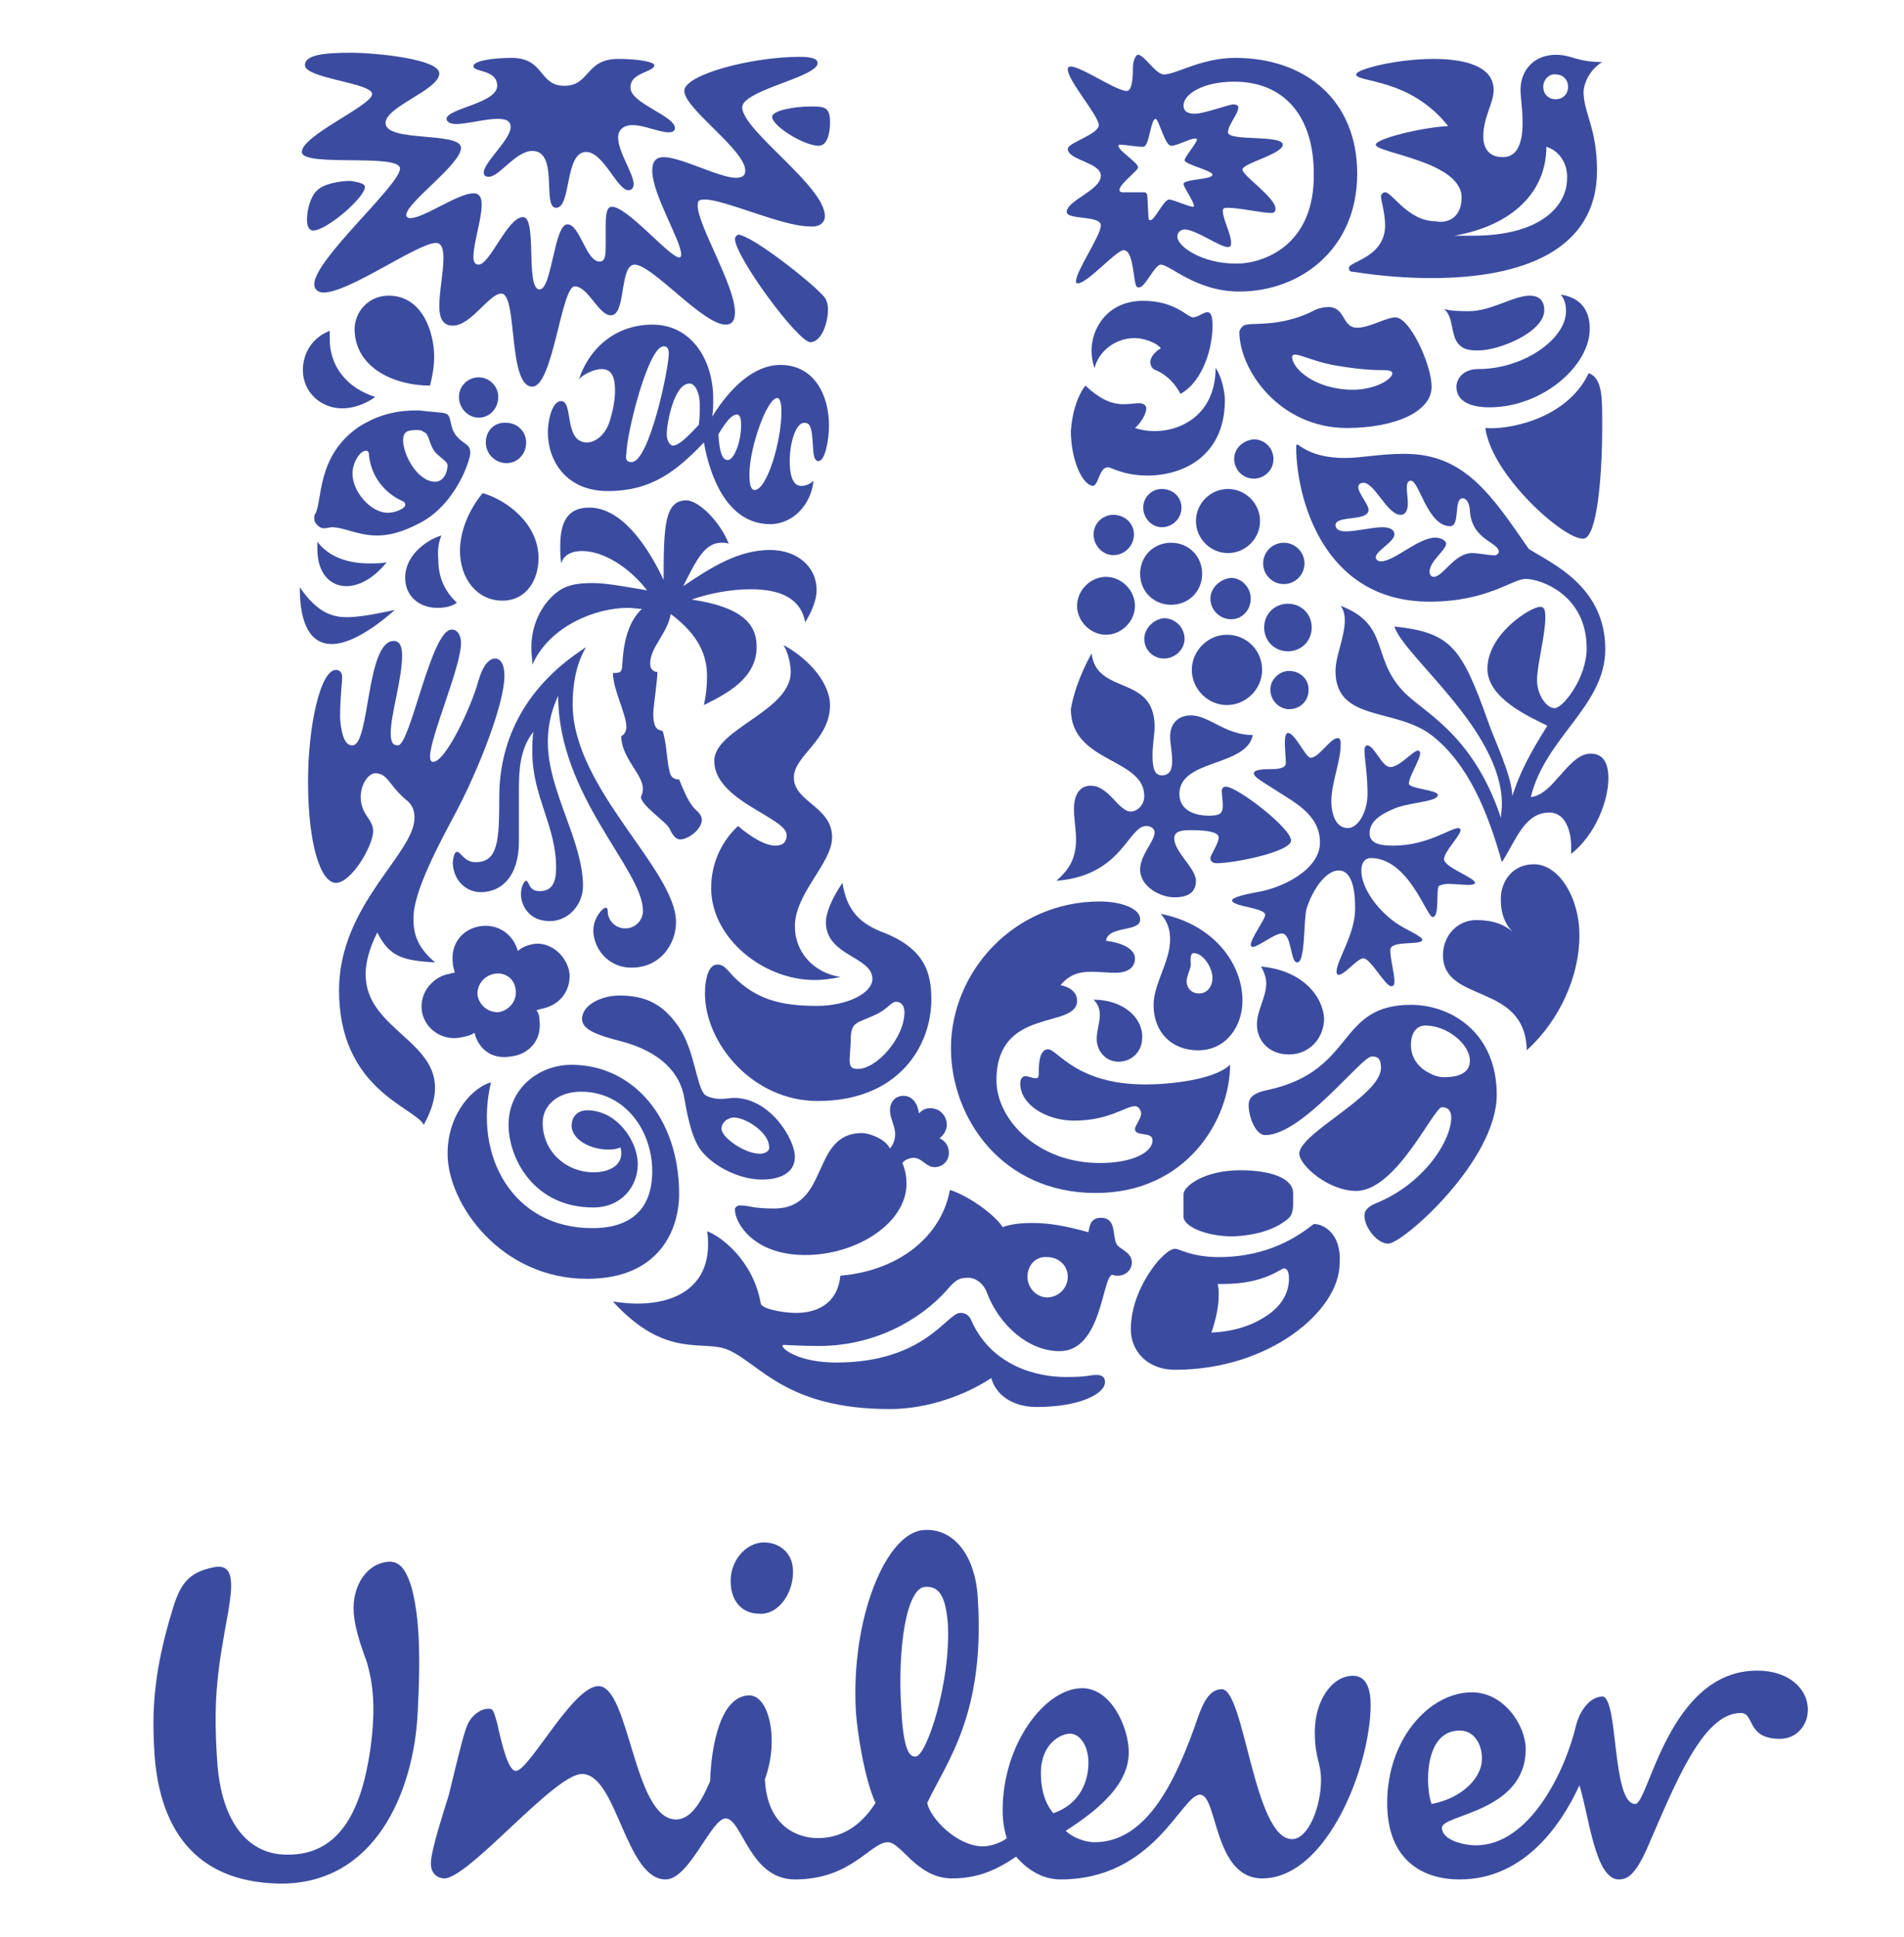 <?xml version="1.0" encoding="utf-8"?>
<!-- Generator: Adobe Illustrator 24.3.0, SVG Export Plug-In . SVG Version: 6.00 Build 0)  -->
<svg version="1.1" id="Capa_1" xmlns="http://www.w3.org/2000/svg" xmlns:xlink="http://www.w3.org/1999/xlink" x="0px" y="0px"
	 viewBox="0 0 184.2 187.4" style="enable-background:new 0 0 184.2 187.4;" xml:space="preserve">
<style type="text/css">
	.st0{fill:#3B4CA0;}
</style>
<g>
	<g>
		<g>
			<g>
				<g>
					<g>
						<path class="st0" d="M79.1,177.8c1.4,0,3.7-0.4,5.6-3.4c-1.1-2.4-1.8-7.1-1.9-8.9c-0.5-8.9,2.9-17.3,6.6-17.5
							c2.8-0.2,5,2.4,5.2,6.7c0.7,11.1-3,15.7-4.9,19.7c0.3,1.5,2.9,4.2,5.4,4.2c0.9,0,2-0.5,2.3-0.8c-0.2-0.6-0.4-1.5-0.4-2.7
							c0-6.4,4.1-11.8,7.7-11.8c2.8,0,4.5,3.8,4.5,6.2c0,2.9-2.5,5.3-6.1,7.6c0.6,0.6,1.8,1.1,2.8,1.1c5.2,0,8-6.3,10-12.1
							c0.4-1.1,1-2.7,2.3-2.7c2.2,0,3.1,14.5,6.8,14.5c1.6,0,2.8-3.2,2.8-5.7c0-1.8-0.6-2-0.6-4.7c0-2.9,1.6-5.4,3.7-5.4
							c1.3,0,1.7,1.3,1.7,2.8c0,5.9-4.2,16.8-10.5,16.8c-4.7,0-4.3-8.1-6-8.1c-1.8,0-4.4,8.2-13.5,8.2c-1.5,0-3-0.7-4.3-2.2
							c-2.2,1.5-4,2.1-6.2,2.1c-3.4,0-4.9-3.5-6.2-3.5c-1.7,0-3.5,3.6-9,3.6c-4.4,0-5.1-5.9-6.7-5.9c-1.4,0-3.5,5.9-5.8,5.9
							c-3.9,0-4.7-10.2-8.1-10.2c-2.7,0-11.1,10.3-13.4,10.1c-0.9-0.1-1.3-0.8-1.2-1.7c0.1-1.3,1.2-4.7,1.7-6.3
							c0.7-2.8,1.4-5.9,1.8-6.8c0.4-1,1.4-1.7,2.2-1.6c0.4,0,0.5,0.8,0.7,1.4c0.5,2.3,1.1,4.6,1.8,4.6c1.3,0,5.5-8.2,8-8.2
							c3,0,3.4,12.9,7.5,12.9c1.4,0,2.4-1.6,3.3-3.7c0.1-3.4,1-8.3,3.8-8.3c1.9,0,2.9,4.3,1.5,8.1C74.2,176.7,77.2,177.8,79.1,177.8
							z M152.5,166.8c-1.1,4.7-4.6,11.7-9.7,11.7c-1.2,0-3.3-0.5-3.3-1.7c0-1.3,8.1-1.5,8.1-7.6c0-2.3-2.1-5.5-5.2-5.5
							c-4.1,0-8.2,4.5-8.2,10.7c0,5.6,3.5,7.4,7,7.4c6.1,0,9.7-5,11.6-9.1c0.9,2.8,1.5,9.1,3.8,9.1c0.9,0,1.6-0.5,2.7-2.9
							c2.7-6.2,5.4-13.2,9.1-13.2c1.4,0,0.5,2.5,3.8,2.5c1.6,0,2.7-1.3,2.7-2.8c0-2.1-1.9-3.8-4.9-3.8c-8.6,0-10.5,12.9-11.8,12.9
							c-2.3,0-1.6-10.4-3.2-10.4C153.5,164.2,152.7,166,152.5,166.8z M91.7,157.1c-0.2-2.6-0.8-3.7-2.2-3.6
							c-1.8,0.1-2.7,5.9-2.3,11.9c0.2,3.9,0.8,4.6,1.4,4.5C89.6,169.9,92,162.8,91.7,157.1z M76.7,151.7c-0.1-1.5-1.3-2.5-2.8-2.5
							c-1.7,0-3.4,1.8-3.2,4.1c0.1,1.5,1,2.8,2.8,2.8C75.4,156.2,76.9,153.9,76.7,151.7z M105.3,170.5c0-1.6-0.8-2.8-1.8-2.8
							c-0.8,0-2.8,0.9-2.8,3.8c0,2.3,0.8,3.4,1.2,3.9C104.5,174.5,105.3,172.3,105.3,170.5z M141.2,167.4c1.9,0,2.5,2.3,2,3.7
							c-0.5,1.4-2.1,2.9-4.7,3.4C137.9,173,137.7,167.4,141.2,167.4z M35.5,160.8c-0.3-0.8-1-2.7-1.2-4.1c-0.5-3.1,1.1-5.1,2.6-5.5
							c1.6-0.5,2.3,0.4,2.9,2.3c0.8,2.9,0.9,6.8,0.6,12.3c-0.4,7.5-4.1,16.6-13.5,16.4c-8.1-0.2-11.7-5.4-12-13.4
							c-0.2-3.8,0.1-7.5,1.7-12.8c0.8-2.8,1.6-3.9,4.1-4.4c2-0.4,1.8,1.7,1.4,4.2c-1,5.5-1.5,8.2-1.1,14.4c0.4,6.6,3.4,9.2,6.7,9.2
							c5,0.1,7.2-4,8.1-10C36.5,164.6,35.9,162.3,35.5,160.8z"/>
					</g>
				</g>
			</g>
			<g>
				<g>
					<path class="st0" d="M143.7,41.4c0.6,4.6,7.7,10.9,9.5,10.7c1.3-0.1,1.8-6,1.8-10.7c0-2.7,0.1-4.8-1.3-5.3
						C151.5,40.7,145.6,41.6,143.7,41.4z M144.1,39.4c5.1,0,9.7-4,9.7-7.6c0-1.7-0.8-3-2.8-3.3c0.3,0.4,0.5,0.8,0.5,1.6
						c0,2.7-4.1,5.6-8.5,5.6c-1.6,0-2.1,1.1-2.1,1.7C140.9,38.8,142.2,39.4,144.1,39.4z M143,33.9c-0.7,0-1.7,0-2.2-1.1
						c-0.4-0.9-0.3-2.3-1.1-2.9c0.8,0.2,1.7,0.2,2.4,0.2c2.2,0,4.3-1.5,5.9-1.5c1.1,0,1.4,0.7,1.4,1.4
						C149.4,32.1,145.1,33.9,143,33.9z"/>
				</g>
				<g>
					<path class="st0" d="M34.1,72.1c1.7,0,1.3-10.1,4-10.1c0.6,0,0.8,0.6,0.8,1.4c0,2.3-1.1,5.7-1.1,7.5c0,0.9,0.2,1.2,0.7,1.2
						c1.2,0,3.2-11.2,5.2-11.2c0.6,0,0.9,0.6,0.9,1.3c0,2.3-3,9.1-3,11c0,0.3,0.1,0.5,0.3,0.5c1.2,0,3.7-5.3,4.4-7.9
						c0.4-1.4,1-2.1,1.6-2.1c0.5,0,0.9,0.5,0.9,1.7c0,2.6-2.4,8.8-4.6,13c-1.7,3.2-4.2,7.8-4.2,10.4c0,1.3,0.2,2.7,2.1,4.3
						c-3.1-0.2-4.4-0.5-5.6-2.9c-5.2,10.4,9.6,9.3,4.5,18.6c-0.9-1.7-8.2-3.4-8.2-13c0-8.3,7.3-13.2,7.3-16.7c0-0.7-0.2-1.3-0.9-1.8
						c-1.6-1.4-1.7-2.5-2.9-2.5c-0.9,0-2.1,2.1-0.9,4c0.4,0.6,0.7,1,0.7,1.6c0,1.4-2.1,5-3.6,5c-1.5,0-2.7-3.8-2.7-9.8
						c0-5.4,1.2-10.8,2.7-10.8c0.4,0,0.6,0.3,0.6,0.7c0,0.6-0.2,1.9-0.2,4C33.1,71.9,33.7,72.1,34.1,72.1z"/>
				</g>
				<g>
					<path class="st0" d="M46.5,86.3c2,0,3.7-1.5,3.7-4.9v-5c0-1.9,0.1-4,1.4-5.6c-0.1,0.6-0.1,1.3-0.1,2c0,4.2,2.3,7.1,2.3,11.1
						c0,1.5-0.4,2.3-1.6,2.3c-1.1,0-1-1-1.3-1c-0.2,0-0.5,0.6-0.5,1.3c0,1,0.7,2.6,2.8,2.6c1.8,0,3.2-1.6,3.2-3.4
						c0-4.4-3.4-9.2-3.4-13.9c0-2,0.5-3.4,1-4.5c0,9.7,8.2,16.8,8.2,20.8c0,0.9-0.7,1.7-1.7,1.7c-1.1,0-1.7-0.9-1.7-1.6
						c0-0.3-0.1-0.4-0.2-0.4c-0.3,0-1.2,1-1.2,2.2c0,1.6,1.3,3.6,3.7,3.6c2.8,0,4.3-2.3,4.3-4.4c0-5.1-10-12.9-10-21.1
						c0-1.4,0.2-3.7,1.3-5.5c-6.4,4.1-8.4,9.6-8.4,14.5c0,4.2-0.1,6.3-2.3,6.3c-1.1,0-1.4-1-1.8-1c-0.3,0-0.4,0.9-0.4,1.1
						C43.9,85.3,45.2,86.3,46.5,86.3z"/>
				</g>
				<g>
					<path class="st0" d="M130.9,37.7c2.1,0,3.8-1,3.8-1.6c0-0.2-0.3-0.3-0.9-0.3c-0.6,0-1.9,0-4.3-0.4c-2.1-0.3-3.6-1.1-4.2-1.1
						c-0.2,0-0.3,0.1-0.3,0.2C125,35.7,127.3,37.7,130.9,37.7z M120.3,31.5c0.6-0.4,3.4,0.3,6.9-1.5c0.4-0.2,0.9-0.3,1.3-0.3
						c1.7,0,1.3,2,2.8,2c1.2,0,2.8-1,3.7-1c1.4,0,3.5,4.6,3.5,6.7c0,2.5-3.7,4-8.2,4c-6.5,0-10.4-5.6-10.4-9.3
						C120,31.7,120.2,31.6,120.3,31.5z"/>
				</g>
				<g>
					<path class="st0" d="M47.5,104.7c-1.6,0.4-4.2,2.9-4.2,6.9c0,4.8,5.1,12.1,13.5,12.1c7.1,0,8.9-4.9,8.9-8.2
						c0-7.4-4.5-12.5-10.4-12.5c-3.2,0-6.1,2.3-6.1,5.8c0,3.2,2.4,8,8.2,8c2.7,0,4.3-2,4.3-4.2c0-2.2-2-5.2-4.9-5.2
						c-0.9,0-1.5,0.6-1.5,1.5c0,1.2,1.6,2.3,3.6,2.3c0.5,0,0.9-0.1,1.1-0.2c0.1,0.1,0.1,0.4,0.1,0.6c0,1.1-1.1,1.8-2.7,1.8
						c-2.5,0-4.9-1.9-4.9-4.8c0-1.7,1.5-3,3.7-3c4.3,0,6.9,3.8,6.9,7.7c0,3.5-1.9,5.5-5.8,5.5C49.6,118.8,45.8,111.8,47.5,104.7z"/>
				</g>
				<g>
					<path class="st0" d="M99.4,123.5c0,1.1,0.9,2,1.9,2c1.1,0,2-0.9,2-2c0-1.1-0.9-1.9-2-1.9C100.2,121.5,99.4,122.4,99.4,123.5z
						 M103.1,133.2c2.3,0,2.2-0.2,3-0.2c0.7,0,0.8,0.4,0.8,0.7c0,1.1-2.4,2.4-6.6,2.4c-2.5,0-4-1.3-4.4-2.8c-2.4,1.6-6.1,3-9.8,3
						c-10,0-12.5-4.3-15.6-5.7c-2.4-1.1-6,1-11.2-4.7c0.7,0.1,1.6,0.2,2.3,0.2c4.5,0,6.9-2.2,6.9-5.7c0-0.4,0-0.9-0.1-1.3
						c1.4,0.5,4.5,2.9,5.2,7c0.1,0.5,2.1,0.9,3.4,0.9c1.8,0,4-0.7,4.3-3.6c5.8-0.5,9.8-3.9,10.6-8.3c2.1,0.7,4.5,2.6,5.1,3.6
						c0.8-0.3,1.8-0.4,2.9-0.4c1.6,0,3.3,0.3,5.4,0.9c0.1-0.6,0.2-1.4,1.2-1.4c1.5,0,1.1,1.6,1.5,2.5c0.2,0.5,1.5,0.8,1.5,1.8
						c0,0.9-0.8,1.3-1.3,1.3c-0.2,0-0.4,0-0.6-0.1c-1,0.3-1,7.4-5.1,7.4c-3,0-5.8-2.5-7-5.6c-0.3-0.9-1.1-1.5-1.8-1.5
						c-0.8,0-1.2,0.1-2.1,1.2c-2.6,2.9-7,5.4-12.4,5.4c-1.7,0-3-0.1-3.3-0.1c-0.2,0-0.2,0-0.2,0.1c0,0.3,1.6,1.6,5.2,1.6
						c8.6,0,10.7-4.8,12-4.8c0.2,0,0.8,0,1.1,0.8C96,132.2,100.4,133.2,103.1,133.2z"/>
				</g>
				<g>
					<path class="st0" d="M132.7,102.2c-1,0-6.7,7.6-10.3,7.6c-0.9,0-1.6-1.7-1.6-2.9c0-0.7,0.4-1.2,2-1.5c8.4-1.9,6.5-8.2,13.7-8.2
						c3.9,0,8.3,2.7,8.3,8.7c0,6.4-9.1,14.4-10.5,14.4c-1.1,0-2.3-1.6-2.3-2.7c0-0.3,0.1-0.8,1.1-1.2c4.7-1.9,7.3-6.1,7.3-8.3
						c0-0.5-0.2-1-0.9-1c-0.8,0-4.4,8.1-8.3,8.1c-2.7,0-5.5-2.5-5.5-3.6c0-2,7.9-5.6,7.9-8.3C133.6,102.2,133.1,102.2,132.7,102.2z
						 M137.9,99.2c-0.7,0-1.4,0.5-1.4,1.9c0,1.5,1.1,2.4,1.8,2.7c0.3,0.2,0.9,0.4,1.4,0.4c1.4,0,2.5-0.4,2.5-1.6
						C142.2,101,140,99.2,137.9,99.2z"/>
				</g>
				<g>
					<path class="st0" d="M47,42.8c0,1.1,0.9,2,2,2c1.1,0,1.9-0.9,1.9-2c0-1.1-0.9-1.9-1.9-1.9C47.8,40.8,47,41.7,47,42.8z
						 M44.4,38.4c0,1.1,0.9,2,1.9,2c1.1,0,1.9-0.9,1.9-2c0-1.1-0.9-1.9-1.9-1.9C45.3,36.5,44.4,37.3,44.4,38.4z M42.7,51.8
						c-1.1,0.3-3.5,1.7-3.5,4.1c0,1.8,1.4,2.9,3.1,2.9c0.9,0,1.5-0.2,1.9-0.5c-1.4-1.3-1.8-2.8-1.8-4.2C42.3,53,42.5,52.3,42.7,51.8
						z M30.7,52.4c0,0.2,0,0.5,0,0.7c0,2.3,1.2,3.6,2.8,3.6c1.2,0,2.6-0.7,3.9-2.3c-0.5,0.1-1.2,0.1-1.7,0.1
						C33.9,54.5,31.9,54,30.7,52.4z M29,56.8c0,3.7,1.1,5.5,3.1,5.5c1.5,0,3.6-1.1,6.1-3.3c-1.9,0.4-3.4,0.7-4.7,0.7
						C31.9,59.7,30.5,59,29,56.8z M41.6,37.3c0.2-0.8,0.4-1.7,0.4-2.8c0-2.3-1.1-5.9-4.4-5.9c-1.9,0-3.3,1.5-3.3,3.3
						C34.4,35.7,38.3,37.3,41.6,37.3z M37.5,49.6c-1.6,0-3.4-2-3.4-3.8c0-1,0.7-2.2,1.3-2.2c0.2,0,0.3,0.1,0.3,0.5
						c0.3,2.4,1.9,3.8,3.3,4.4c0.1,0.1,0.2,0.1,0.2,0.3C39.3,49.1,38.4,49.6,37.5,49.6z M42,43.6c0.3,0.5,1.3,1,1.3,1.4
						c0,0.7-0.4,1.6-1.2,1.6c-1.7,0-3.1-2.6-3.1-4c0-0.9,0.5-1,1.3-1c0.3,0,0.5,0,0.7,0.2C41.5,41.9,41.5,42.9,42,43.6z M30.5,49.7
						c-0.1,0.1-0.1,0.3-0.1,0.5c0,0.4,0.5,0.9,0.9,0.9c0.4,0,0.6-0.1,0.8-0.1c1.2,0,2.5,0.8,4.4,0.8c1.1,0,2.4-0.3,4.1-1.2
						c3.5-1.8,4.9-6.1,4.9-6.8c0-0.9-0.7-0.8-1.4-1.7c-0.6-0.8-0.4-1.6-0.8-2c-0.2-0.2-0.9-0.2-1.8-0.3c-0.3,0-0.7-0.1-1.1-0.1
						c-1.6,0-3.5,0.2-5.7,1.6C30.6,44.1,31.2,48.5,30.5,49.7z M46.7,47.7c-1.1,1.3-2.2,3.4-2.2,5.6c0,2.6,1.6,4.8,4.1,4.8
						c2.4,0,3.5-2.1,3.5-4.1C52.1,50.7,49.1,48.4,46.7,47.7z M36.3,38.4c0,0-1.4,1.1-3.2,1.1c-2.1,0-3.8-1.6-3.8-3.7
						c0-1.5,0.8-3.1,2.6-3.8c0,0.3,0,0.5,0,0.8C31.9,35.4,33.5,37.5,36.3,38.4z"/>
				</g>
				<g>
					<path class="st0" d="M122.2,54.5c0,1.1,0.9,2,2,2c1.1,0,2-0.9,2-2c0-1.1-0.9-2-2-2C123.1,52.5,122.2,53.4,122.2,54.5z
						 M122.3,60.7c0,1.3,1,2.3,2.3,2.3c1.3,0,2.3-1,2.3-2.3c0-1.3-1-2.3-2.3-2.3C123.3,58.4,122.3,59.4,122.3,60.7z M115.3,64.8
						c0,1.8,1.5,3.4,3.4,3.4c1.8,0,3.4-1.5,3.4-3.4c0-1.9-1.5-3.4-3.4-3.4C116.8,61.4,115.3,63,115.3,64.8z M117.1,57.9
						c0,1.1,0.9,2,2,2c1.1,0,1.9-0.9,1.9-2c0-1.1-0.9-2-1.9-2C118,56,117.1,56.9,117.1,57.9z M110.7,61.8c0,1.1,0.9,1.9,1.9,1.9
						c1.1,0,2-0.9,2-1.9c0-1.1-0.9-2-2-2C111.6,59.9,110.7,60.8,110.7,61.8z M115.7,50.4c0,1.7,1.4,3.1,3.1,3.1
						c1.7,0,3.1-1.4,3.1-3.1c0-1.7-1.4-3.1-3.1-3.1C117.1,47.3,115.7,48.7,115.7,50.4z M119.4,44.4c0,1,0.8,1.9,1.9,1.9
						c1,0,1.9-0.8,1.9-1.9c0-1-0.8-1.9-1.9-1.9C120.2,42.6,119.4,43.4,119.4,44.4z M110.6,49.1c0,1,0.8,1.9,1.8,1.9
						c1,0,1.9-0.8,1.9-1.9c0-1-0.8-1.8-1.9-1.8C111.4,47.3,110.6,48.1,110.6,49.1z M110.3,55.5c0,1.7,1.3,3,3,3c1.7,0,3-1.3,3-3
						c0-1.7-1.3-3-3-3C111.6,52.5,110.3,53.8,110.3,55.5z M104.2,58.6c0,1.5,1.3,2.8,2.8,2.8s2.8-1.3,2.8-2.8c0-1.5-1.3-2.8-2.8-2.8
						S104.2,57.1,104.2,58.6z M105.8,51.7c0,1.1,0.9,2,1.9,2c1.1,0,2-0.9,2-2c0-1.1-0.9-1.9-2-1.9C106.7,49.8,105.8,50.6,105.8,51.7
						z M122.9,66.7c0-1,0.9-1.8,1.8-1.8c1.1,0,1.9,0.8,1.9,1.8c0,1.1-0.8,1.9-1.9,1.9C123.8,68.6,122.9,67.8,122.9,66.7z"/>
				</g>
				<g>
					<path class="st0" d="M124.2,122.7c0.2,0,0.5,0.1,0.5,1c0,1.1-0.5,2.5-2.2,3.6c-1.2,0.8-2.9,1.5-5.3,1.6
						c0.4-1.2,0.7-2.4,0.7-3.6c0-0.4,0-0.7-0.1-1.1h0.6C122.3,124.2,123.9,122.7,124.2,122.7z M124.6,117.9c0.4-0.3,0.5-0.9,0.5-1.4
						v-1.1c0-1.4-2.1-2.2-5.1-2.2c-3.6,0-5.5,1.6-5.5,2.3v2.2c0,0.9,2.1,1.9,4.8,1.9C121.4,119.5,123.3,119,124.6,117.9z
						 M127.1,118.4c-1.3,1-4.2,3.2-9.2,3.2c-2.6,0-3.8-0.8-4.2-0.8c-0.5,0-1,0.5-1.6,1.1c-1.2,1.4-2.7,3.9-2.7,6.7
						c0,2,1.5,3.9,4.3,3.9c9.1,0,15.9-5.7,15.9-10.3C129.8,119.5,128.2,118.4,127.1,118.4z"/>
				</g>
				<g>
					<path class="st0" d="M128.8,77.5c0,1.2,0.4,2.6,1.6,2.6c1,0,1.9-1.6,1.9-3.3c0-1.9-0.3-3.5-0.3-4.2c0-0.3,0.1-0.5,0.3-0.5
						c0.7,0.1,1.4,2.1,2.2,2.1c0.9,0,2.2-1.6,2.7-1.6c0.1,0,0.2,0.2,0.2,0.2c0,0.7-1.1,2.3-1.1,3c0,0.5,2.8,0.6,2.8,1.1
						c0,0.7-3,0.7-4.4,1.4c-1.4,0.6-2.2,1.3-2.2,2.3c0,1,1,1.2,2.3,1.2c3.3,0,5.5-1.7,6.3-1.7c0.1,0,0.2,0.1,0.2,0.2
						c0,0.5-1.6,2.1-1.6,2.8c0,0.8,3,1.8,3,2.3c0,0.1-0.2,0.2-0.6,0.2c-0.5,0-1.4-0.1-2-0.1c-0.4,0-0.7,0.1-0.9,0.2
						c-0.3,0.4,0.1,3-0.6,3c-0.6,0-2.3-5.7-6-5.7c-0.5,0-0.9,0.4-0.9,1.2c0,1.9,1.9,4.2,3.7,5.3c0.8,0.5,2.2,1.1,2.2,1.4
						c0,0.6-3.1,0-3.1,1c0,0.9,0.4,2.2,0.4,3c0,0.2,0,0.5-0.3,0.5c-0.6,0-2-2.7-2.7-2.7c-0.6,0-1.8,1.6-2.4,1.6
						c-0.1,0-0.2-0.1-0.2-0.3c0-1.1,1.8-3.6,1.8-6.1c0-1.2-0.1-3.7-1.6-3.7c-1.2,0-2.5,1.8-3.1,3.7c-0.3,1.1-0.1,5.2-0.9,5.2
						c-0.7,0-0.5-2.8-1.5-2.8c-0.7,0-2.3,1.3-2.8,1.3c-0.1,0-0.2-0.1-0.2-0.2c0-0.6,1.4-2.5,1.4-2.9c0-0.7-3.2-0.8-3.2-1.4
						c0-0.3,1.3-0.6,2.4-0.8c2.5-0.4,6.1-2.2,6.1-4.8c0-2.8-2.7-4-4.5-5.2c-0.9-0.6-1.9-1.1-1.9-1.5c0-0.4,1.2-0.4,1.7-0.4
						c0.7,0,1.4-0.1,1.4-0.6c0-0.4-0.1-1.3-0.1-2c0-0.5,0.1-0.9,0.3-0.9c0.7,0,1.7,2.4,2.2,2.4c0.8,0,1.9-1.9,2.6-1.9
						c0.2,0,0.3,0.1,0.3,0.6C129.7,73.7,128.8,75.7,128.8,77.5z M105.6,63.2c0.5,4.1,6.1,2,6.1,7.1c0,0.7-0.2,1.8-0.2,2.7
						c0,1.1,0.1,2,0.9,2c0.8,0,1-0.6,1-1.4c0-0.8-0.2-1.8-0.2-2.3c0-1.7,1.2-2.1,2-2.1c1.8,0,3.3,1.9,6,1.9
						c-0.6,3.1-7.1,2.3-7.1,5.7c0,1.7,1.7,2.1,2.8,2.1c1,0,1.4-0.1,1.4-1c0-0.5-0.1-1-0.1-1.4c0-0.2,0.1-0.4,0.4-0.4
						c1.1,0,6.3,4,6.3,5.2c0,1.1-5.5,2.2-7.2,2.2c-0.5,0-0.6-0.3-0.6-0.5c0-0.3,0.8-1.4,0.8-2c0-0.4-0.7-0.7-2.7-0.7
						c-0.9,0-1.6,0.1-1.6,0.8c0,1.3,2.1,2.9,2.1,4.1c0,1-0.6,1.6-2.1,1.6c-1.3,0-3.3-1-3.3-2.7c0-1.4,1.4-2.7,1.4-3.6
						c0-0.2-0.2-0.6-0.8-0.6c-1.8,0-2.3,4.8-8.7,5.3c1-0.9,1.9-1.9,1.9-4c0-1-0.2-1.9-0.2-3c0-1.5,0.7-2.2,1.6-2.2
						c1.8,0,2.7,2.5,3.9,2.5c0.6,0,1.3-0.6,1.3-1.5c0-3.7-7.1-3.2-7.1-8.4C103.8,67.4,104.3,65.6,105.6,63.2z"/>
				</g>
				<g>
					<path class="st0" d="M114.8,94.9c0,0.7,0.5,1.2,1.2,1.2c0.8,0,1.3-0.7,1.3-1.5c0-1-0.9-2.4-1.8-2.4c-0.4,0-0.3,0.6-0.3,1.2
						C115.1,93.9,114.8,94.5,114.8,94.9z M112.3,88.4c5.1,1,7.9,4.8,7.9,8.4c0,2.5-1.6,4.8-4.3,4.8c-2.5,0-4.3-1.7-4.3-4.4
						c0-2,1.6-4.2,1.6-6.3C113.2,90,113,89.2,112.3,88.4z M105.8,96.7c0.5,0.5,0.6,1,0.6,1.5c0,0.7-0.3,1.5-0.3,2.3
						c0,1.2,0.9,2.2,2.1,2.2c1.4,0,2.3-1.1,2.3-2.3C110.6,98.5,108.7,96.7,105.8,96.7z M122,93.5c0.3,0.5,0.5,1.1,0.5,1.6
						c0,1.4-0.9,2.6-0.9,4c0,1.6,1.2,2.9,3.1,2.9c2,0,3.4-1.6,3.4-3.5C127.9,96,125.6,93.8,122,93.5z M107,91
						c2.2,0.3,2.8,1.1,2.8,1.7c0,1.1-1,1.4-1.9,1.4c-0.7,0-1.5-0.1-2.3-0.1c-1.1,0-2.1,0.2-3,1.3c0.6,0.1,1.6,0.5,1.6,1.5
						c0,2.8-7.8,0.5-7.8,7.7c0,3.8,4,8,10,8c3.1,0,5.1-1,5.1-2.2c0-0.9-1.7-0.3-1.7-1.1c0-0.3,0.6-1,0.6-1.5c0-0.2-0.2-0.7-0.6-0.7
						c-0.9,0-2.5,1.4-5.9,1.4c-2.6,0-5.2-1.5-5.2-3.6c0-0.4,0.2-0.7,0.5-0.7c0.3,0,0.7,0.2,1,0.2c0.3,0,0.3-0.2,0.3-0.7
						c0-0.5,0-2.1,0.9-2.1c0.9,0,2.7,3.4,9.4,3.4c2.2,0,6.6-0.4,8.2-1.9c0,5.3-4.2,12.4-13,12.4c-9.1,0-14-7.3-14-14
						c0-7.4,6.1-14.2,14.4-14.2c2.1,0,3.9,0.7,3.9,1.7C110.4,90.2,107.2,89.5,107,91z"/>
				</g>
				<g>
					<path class="st0" d="M75.5,35.3c3.2,0,4.7,2.8,4.7,5.9c0,1.4-0.4,3.4-1,3.4c-0.6,0-0.5-1.1-0.6-2.1c-0.1-1.3-0.3-1.6-0.8-1.6
						c-0.8,0-1.4,1.9-1.4,3.7c0,1.1,0.2,2.4,1.1,2.4c0.5,0,0.9-0.2,1.2-0.5c-0.2,2.2-1.9,4.2-4.2,4.2c-4.3,0-5.9-5-6.4-7.9
						c-2.6,2.7-5,4.7-9.3,4.7c-4,0-5.8-2.9-5.8-5.7c0-0.8,0.3-3,1.3-3c1.2,0,0.2,4,2.5,4c0.6,0,1.7-0.5,2.2-2.1c0.3-1,0.5-2,0.5-2.9
						c0-1.3-0.3-2.1-1.3-2.1c-0.8,0-1.9,0.6-2.2,1c1.2-3.5,4-5.3,7.1-5.3c3.8,0,5.9,3.4,5.9,7.2c0,0.5,0,1.1-0.1,1.7
						C70.7,37.4,73,35.3,75.5,35.3z M71.7,41.1c0-0.8-0.2-1-0.4-1c-0.5,0-1,0.6-1.8,1.9c0.1,1.8,0.4,2.5,0.9,2.5
						C71,44.5,71.7,42.8,71.7,41.1z M65.1,43.1c0.5,0,1.2-0.6,2.5-2c0.1-0.6,0.1-1.2,0.1-2c0-1-0.4-2-1-2c-1.5,0-2.2,3.9-2.2,4.9
						C64.5,42.6,64.8,43.1,65.1,43.1z M73,47.4c1.2,0,2.6-4.7,2.6-7.6c0-0.6-0.1-1.3-0.4-1.3c-1,0-2.7,4.8-2.7,7.4
						C72.5,47,72.7,47.4,73,47.4z M61.1,44.7c1.7,0,3.6-9,3.6-10.5c0-0.4-0.1-0.7-0.5-0.7c-1.5,0-3.6,8.5-3.6,10.4
						C60.5,44.4,60.6,44.7,61.1,44.7z"/>
				</g>
				<g>
					<path class="st0" d="M66.4,48.4c-2.1,0-2.2,2.5-2.2,7.7c-1.6-3.4-4.1-7-7.2-7c-2.1,0-2.8,1.4-2.8,3.7c0,0.5,0,1.2,0.1,1.7
						c0.2-0.8,1-1.2,2-1.2c2.1,0,4.6,1.6,6.3,3.8c-1.9-0.3-3.8-0.7-5.3-0.7c-1,0-1.9,0.1-2.6,0.4c-1.4,0.6-3.3,2.7-3.3,5.9
						c0,0.5,0.1,1,0.1,1.6c1.7-3.8,6.2-5.5,9.2-5.5c0.6,0,1,0.1,1.4,0.1c-1.5,1.4-1.8,3.7-1.9,5.4c0,0.8-0.3,0.8-0.9,0.8
						c0,1.6,1.3,4,1.3,5.2c0,0.4-0.2,0.8-0.5,0.9c0,2.1,2.1,3.7,2.1,5.1c0,0.3-0.1,0.6-0.2,0.8c0.1,0.9,2.5,2.4,2.8,3.1
						c0.4,0.9,0.8,1,1,1c0.8,0,2.1-1,2.1-1.9c0-0.3-0.2-0.6-0.4-0.8c-0.9-0.7-1.4-2.2-1.8-3.1c-0.3,0-0.8-0.1-0.9-0.7
						c-0.3-1-0.3-2.9-0.7-4c-0.6-0.1-0.9-0.4-0.9-1.7c0-0.6,0.4-3.1,0.4-4c-0.3,0-0.7-0.2-0.7-0.8c0-1.6,1.6-2.8,2-4.8
						c2.8,2.1,3.5,4.1,3.5,6c0,1-0.1,1.9-0.3,2.8c2-1,5.1-2.5,5.1-5.6c0-1.8-0.8-3.8-6.3-4.6c1.7-0.6,3.8-1,5.7-1
						c3.1,0,4.9,1,5.3,3.2c0.6-1,1.1-2.1,1.1-3.1c0-2.4-2-3.9-4.5-3.9c-3,0-5.6,1.6-8.4,3.5c1.3-2.6,2.1-4.2,3.7-4.2
						c0.2,0,0.5,0,0.7,0.1C69.7,50.5,67.6,48.4,66.4,48.4z"/>
				</g>
				<g>
					<path class="st0" d="M148.4,83.6c2.4,0,4.4,3.2,4.4,6.9c0,3.9-1.9,8.2-5.1,11.1c-0.1-6.6-8.1-4.5-8.1-9.2c0-2,1.5-3.4,3.2-3.4
						c1.6,0,2.8,0.4,3.7,1.3c-0.9-0.8-1.3-2-1.3-3.1C145.1,85.3,146.3,83.6,148.4,83.6z"/>
				</g>
				<g>
					<path class="st0" d="M112.3,33.7c-0.4-0.6-1.8-1-2.5-1c-2.1,0-3.6,1.5-3.9,2.9c-0.2-0.5-0.3-1.1-0.3-1.7c0-2.1,1.5-4.8,5-4.8
						c3.1,0,4.3,1.6,4.8,1.6c0.5,0,1-0.5,1.4-0.5c0.5,0,0.5,0.8,0.5,1.4c0,2-0.9,5.3-3.1,6.5c-0.4-0.8-1.2-1.8-2.4-2.3
						c-0.3-0.1-0.5-0.4-0.5-0.7C111.2,34.7,111.7,34,112.3,33.7z M105,37.3c1.3,1.2,2.4,1.8,3.7,1.8c0.5,0,1.2-0.1,1.5-0.1
						c0.4,0,0.7,0.2,0.7,0.5c0,0.5-0.5,1.4-1.1,1.9c0.6,0.2,1.2,0.3,1.9,0.3c2.8,0,5.9-1.8,5.9-6.1c0.6,0.8,0.9,2.4,0.9,3.1
						c0,5.3-3.9,7.3-7.5,7.3c-2.3,0-3.5-0.8-3.8-0.8c-0.9,0-0.9,1.8-1.5,1.8c-1.1-0.2-2.1-2.7-2.1-5.3
						C103.7,40.2,104.1,38.5,105,37.3z"/>
				</g>
				<g>
					<path class="st0" d="M63.3,6.3c0-0.3-1.5-0.6-3.5-0.6c-3.2,0-2.7,2.6-5.2,2.6c-2.5,0-1.9-2.7-5.1-2.7c-1.9,0-3.7,0.3-3.7,0.8
						c0,0.6,2.3,0.3,2.3,1.9c0,1.7-4.9,2.2-4.9,3.2c0,0.3,0.4,0.5,0.9,0.5c1.1,0,2.8-0.5,4-0.5c0.7,0,1.3,0.1,1.3,0.8
						c0,1.2-2.6,3.4-2.6,4.4c0,0.3,0.2,0.4,0.5,0.4c1,0,2.6-2.5,4.2-2.5c2.6,0,0.9,5.5,2.3,5.5c1.5,0,0.8-5.4,2.9-5.4
						c1.7,0,3,3.7,4.1,3.7c0.3,0,0.5-0.2,0.5-0.6c0-1-1.5-3.1-1.5-4.5c0-0.8,0.6-1.2,1.4-1.2c1.1,0,2.6,0.7,3.5,0.7
						c0.3,0,0.6-0.1,0.6-0.4c0-1.2-4.3-2.4-4.3-3.9C60.9,7,63.3,7,63.3,6.3z M74.7,11.3c0,0.9,3.1,2.8,4.5,2.8
						c0.8,0,1.1-1.1,1.1-2.3c0-1.5-0.6-1.5-1.9-1.5C76.8,10.3,74.7,10.7,74.7,11.3z M79.8,20.9c0-2.9-7.9-8.2-8-10.5
						c0-0.2,0.1-0.4,0.3-0.6c1.4-1.4,7-2.5,7-3.7c0-0.6-1.2-0.6-1.8-0.6c-4.5,0-11.1,1.7-11.1,3.3c0,1.7,5.9,5.7,5.9,7.7
						c0,0.5-0.3,0.7-0.9,0.7c-1.6,0-5.3-2-7-2c-0.8,0-1.1,0.5-1.1,1.3c0,2.3,2.8,6.8,2.8,8.1c0,0.1,0,0.3-0.2,0.3
						c-0.9,0-5-4.9-6.5-4.9c-0.5,0-0.6,0.7-0.6,1.8v1.7c0,1.1,0,1.8-0.6,1.8c-1.3,0-1.9-3.6-3.1-3.6c-1.3,0-1.5,6.3-2.7,6.3
						c-1.4,0-0.2-7-1.6-7c-1.5,0-3.2,4.6-4.3,4.6c-0.4,0-0.5-0.4-0.5-0.7c0-1.4,0.8-3.7,0.8-5.1c0-0.7-0.2-1.1-0.8-1.1
						c-1.5,0-4.8,2.4-6.1,2.4c-0.2,0-0.4-0.1-0.4-0.3c0-1.2,5.3-4.9,5.3-6.5c0-1.6-7.3-0.5-7.3-2.4c0-1.6,5.2-3.2,5.2-4.8
						c0-1.4-6.2-2-8.6-2c-2.9,0-4.4,0.3-4.4,1.2c0,1.3,6.5,1.7,6.5,2.8c0,1.1-6.8,4-6.8,5.6c0,1.5,9.5,0.1,9.5,1.6
						c0,1.6-8.3,8.8-8.3,11.2c0,0.5,0.4,0.8,0.9,0.8c2.5,0,9.1-4.8,10.9-4.8c0.6,0,0.7,0.8,0.7,1.5c0,1.3-0.4,3.2-0.4,4.6
						c0,1.1,0.3,1.9,1.3,1.9c1.8,0,3.5-3.1,4.7-3.1c1.6,0,0.6,9,3,9c2,0,2.8-9.7,4.1-9.7c1.3,0,2.3,2.8,3.5,2.8
						c1.5,0,0.8-4.9,2.3-4.9c1.7,0,6.6,5.8,8.8,5.8c0.7,0,0.9-0.5,0.9-1.2c0-2.6-3.6-8.4-3.6-10.3c0-0.5,0.1-0.6,0.7-0.6
						c1.9,0,7.5,2.6,10.1,2.6C79.2,22,79.8,21.6,79.8,20.9z M35.3,18.1c0,1-3.7,4.2-5,4.2c-0.5,0-0.6-0.6-0.6-1.1c0-1,0.4-2.3,1-2.8
						c0.6-0.6,2.1-0.9,3.2-0.9C34.5,17.6,35.3,17.7,35.3,18.1z M71.1,23.1c0,1.7,6.1,10,7.3,10c1,0,1.7-1.7,1.7-3.2
						c0-0.4-0.1-0.8-0.3-1.1c-0.9-1.2-7.1-6.1-8.4-6.1C71.2,22.8,71.1,23,71.1,23.1z"/>
				</g>
				<g>
					<path class="st0" d="M149.3,8.4c0,0.7,0.5,1.2,1.2,1.2c0.7,0,1.2-0.5,1.2-1.2c0-0.7-0.5-1.2-1.2-1.2
						C149.9,7.1,149.3,7.7,149.3,8.4z M141.4,19.1c0-3.5-8.3-4.3-8.3-5.1c0-0.6,4.6-1.7,7-1.8c-3.7-4.7-8.9-4.2-8.9-5
						c0-0.5,3.9-1.5,7.5-1.5c3,0,5.8,0.7,5.8,3c0,1.3-1,2.6-1,4.5c0,1.1,0.5,2,1.9,2c1.5,0,1.9-1.6,1.9-3.3c0-1.4-0.2-2.5-0.2-3.2
						c0-2,1.4-3.4,3.4-3.4c1.6,0,2,0.7,4.5,0.7c-1.3,0.8-1.8,2.2-1.8,2.9c0,2,1.3,3.5,1.3,7.6c0,7.7-7.2,10.4-16,10.4
						c-2.4,0-5-0.2-7.5-0.6c-0.4,0-0.5-0.1-0.5-0.4c0-0.6,3.5-1,3.5-4.1c0-1.2-0.4-2.4-0.4-2.8c0-0.2,0.2-0.4,0.4-0.4
						c0.7,0,2.2,2.8,4.9,2.8C139.6,21.6,141.4,21.4,141.4,19.1z M149.6,14.2c0,4.3-3.2,7.6-8.9,8.6c0.6,0,1.2,0,1.8,0
						c6.7,0,9.1-3,9.1-5.5C151.7,15.9,150.9,14.6,149.6,14.2z"/>
				</g>
				<g>
					<path class="st0" d="M146.3,77c0.8-2.4,1.7-4.1,3.4-6.8c-1.6-0.8-5.8-2.6-5.8-5.5c0-3.4,4.2-6,5.1-6c0.4,0,0.5,0.3,0.5,1
						c0,1.8-0.8,4.6-0.8,6.1c0,1.4,0.9,2.7,1.7,2.7c0.8,0,3.1-2.9,3.1-5.8c0-5.2-4.5-6.7-5.9-6.7c-1.3,0-3.7,2.2-9.3,2.2
						c-10.5,0-12.9-10.4-12.9-14.9c0-0.2,0-0.3,0.1-0.3c0.2,0,1.3,1.3,4.6,1.3c1.7,0,3.3-0.4,5.8-0.4c5.8,0,8.4,4,12,9.2
						c2.2,1.4,7.4,3.6,7.4,9.7c0,5.5-5.8,8.5-7.2,14.3c2.2-0.2,3.6-4.2,5.8-4.2c1.2,0,1.7,0.9,1.7,2.4c0,2.1-1.2,5.4-3.6,7.3
						c0-0.2,0-0.4,0-0.7c0-1.4-0.5-3.3-2.1-3.3c-2.4,0-3.2,2.6-4.6,4.8c-1.4-5-3.3-9.5-6.7-12.2c-3.5-2.8-9.4-1.3-9.4-6.3
						c0-1.4,0.9-3.3,0.9-4.9c0-0.5-0.1-1-0.4-1.4c4.7,1.8,3,4.9,5.9,8.1c1.8,2.1,6.8,4,9.6,12.4c0-0.2,0.1-0.9,0.1-1.3
						c0-7.2-9.5-14.3-10.4-17.2c5.5,0.6,6.5,2,9.1,9.3C144.5,71.4,146.3,75.1,146.3,77z M145,53.4c0-1-2.6-1.1-2.8-4
						c0-0.4-0.2-1.2-0.7-1.2c-0.9,0-0.2,2.7-1.2,2.7c-2.2,0-3-4.4-3.8-4.4c-0.2,0-0.4,0.1-0.4,0.7c0,0.5,0.1,0.9,0.1,1.5
						c0,0.6-0.2,1.1-0.7,1.1c-1.3,0-2.5-3.1-3.6-3.1c-0.2,0-0.5,0.1-0.5,0.4c0,0.6,1,1.7,1,2.2c0,1.2-3.2,0.5-3.2,1.5
						c0,0.4,0.4,0.6,1,0.6c1,0,2.6-0.4,3.5-0.4c0.5,0,1.2,0.1,1.2,0.7c0,0.7-1.8,1.6-1.8,2.2c0,0.3,0.3,0.4,0.5,0.4
						c1.3,0,3.6-2.3,5.3-2.3c0.3,0,1,0.2,1,0.6c0,0.6-1.6,1.7-1.6,2.7c0,0.2,0.1,0.5,0.4,0.5c0.9,0,2-2.3,3.7-2.3
						c0.6,0,1.6,0.2,2,0.2C144.8,53.8,145,53.5,145,53.4z"/>
				</g>
				<g>
					<path class="st0" d="M108.7,24.2c0.8,0,0.9,1.9,1.1,3c0.1,0.6,0.2,0.6,0.4,0.6c0.6,0,1.5-2.2,2.1-2.2c0.9,0,3.4,2.6,7.6,2.6
						c5.9,0,11.4-4.1,11.4-11.4c0-7.1-5-11.2-11.8-11.2c-3.3,0-5.7,1.6-6.9,1.6c-0.8,0-1.9-1.9-2.5-1.9c-0.2,0-0.5,0.5-0.5,1.3
						c0,0.5,0,2.2-0.6,2.2c-1.2,0-5.7-3.3-5.7-2.1c0,1.1,3,4.5,3,5.4c0,0.9-3,1.7-3,2.3c0,1.1,3.2,1.3,3.2,2.6
						c0,1.4-3.3,2.4-3.3,3.5c0,0.8,3.3,0.3,3.3,1.3c0,1-2.4,4.4-2.4,5.4c0,0.2,0,0.2,0.2,0.2C105.2,27.4,108,24.2,108.7,24.2z
						 M110.1,16.2c0-0.5-1.9-1.6-1.9-2.1c0-0.1,0.1-0.1,0.2-0.1c0.5,0,1.5,0.2,2.2,0.2c0.6,0,0.7-2.7,1.2-2.7c0.3,0,0.9,2.6,1.5,2.6
						c0.6,0,1.8-0.7,2.3-0.7c0.1,0,0.2,0,0.2,0.1c0,0.3-1.2,1.7-1.2,2c0,0.4,2.7,1,2.7,1.4c0,0.5-2.8,0.4-2.8,0.9c0,0.3,1,1.7,1,2.1
						c0,0.1,0,0.1-0.1,0.1c-0.4,0-1.9-0.7-2.3-0.7c-0.5,0-1.4,2-1.8,2c-0.2,0-0.2-0.2-0.2-0.4l-0.1-1.9c0-0.2-0.1-0.4-0.3-0.4
						c-0.6,0-1.7,0-2.1,0c-0.2,0-0.3-0.1-0.3-0.2C108.2,17.9,110.1,16.5,110.1,16.2z M119.6,25.5c-3.4,0-5.7-1.7-5.7-2.6
						c0-0.4,0.3-0.7,0.7-0.7c1.1,0,3.4,1.7,4.2,1.7c0.2,0,0.3-0.1,0.3-0.4c0-0.9-0.8-2.3-0.8-3.1c0-0.2,0.1-0.3,0.4-0.3
						c1.3,0,3.3,0.5,4.3,0.5c0.3,0,0.4-0.2,0.4-0.4c0-1.1-3.2-3.2-3.2-3.8c0-0.6,3.9-1.5,3.9-2.4c0-1-5.3-0.3-5.3-1.2
						c0-0.7,1-1.8,1-2.4c0-0.2-0.2-0.3-0.5-0.3c-0.4,0-2.8,0.9-3.7,0.9c-0.5,0-1.1-0.1-1.1-0.8c0-1.1,1.9-2.3,4.9-2.3
						c4.8,0,7.7,3.3,7.7,8.9C127.2,23.7,122.3,25.5,119.6,25.5z"/>
				</g>
				<g>
					<path class="st0" d="M86.6,109.7c0,0.4-0.1,0.9-0.5,1.4c-0.5-1-2.1-1.5-2.7-1.5c-5,0-3.1,7.3-8.5,7.3c-2.2,0-2.4-0.3-3.3-0.3
						c-0.3,0-0.5,0.2-0.5,0.4c0,1.3,1.8,4.4,6.8,4.4c5,0,9.8-3.1,9.8-6.9c0-0.6-0.1-1.3-0.4-2c0.2-0.3,0.7-0.5,1.1-0.5
						c0.8,0,1.2,0.9,2,0.9c0.8,0,1.4-0.6,1.4-1.4c0-0.6-0.3-1.1-0.9-1.4c0.4-0.3,0.7-0.8,0.7-1.3c0-0.8-0.6-1.6-1.6-1.6
						c-0.4,0-0.7,0.1-1.1,0.5c-0.1-0.9-0.6-1.7-1.5-1.7c-0.7,0-1.3,0.5-1.3,1.4C86.1,108.2,86.6,108.9,86.6,109.7z"/>
				</g>
				<g>
					<path class="st0" d="M73.5,111.6c-1.5,0-3.7-1.6-3.7-2.4c0-0.7,0.7-1.1,1.2-1.1c1.2,0,3.4,1.5,3.4,2.8
						C74.5,111.1,74.3,111.6,73.5,111.6z M60,100.7c3.9,1,5.8,3.1,6.2,5.5c0.4,2.4,0.9,4.3,1.8,5.3c1.2,1.4,3.6,2.6,5.7,2.6
						c1.7,0,3.2-0.6,3.2-2.2c0-1.7-2.4-5.7-5.9-5.7c-0.3,0-0.8,0.1-1.3,0.1c-0.4,0-1.1-0.1-1.5-0.4c-0.8-0.7-1-4.3-2.5-6.5
						c-1.6-2.4-3.4-3.1-5.8-3.1c-1.7,0-3.6,0.9-3.6,2.3C56.4,99.3,56.8,99.9,60,100.7z"/>
				</g>
				<g>
					<path class="st0" d="M84.4,94.7c0-2.2-4.5-2.2-4.5-5.5c0-0.8,0.5-2.2,1.6-3.8c0.4,2.5,1.5,3.8,3.7,4.7c4.3,1.6,4.9,4,4.9,6.6
						c0,4.4-3.1,9.8-11,9.8c-6.3,0-10.9-5.6-10.9-10.4c0-1.3,0.3-2.8,1.2-2.8c0.7,0,1,0.6,1.6,1.2c2.2,2.2,4.6,2.8,8,2.8
						C82.1,97.3,84.4,96,84.4,94.7z M84.6,98.2c-1.7,0.8-2.3,0.6-2.3,2.4c0,0.6-0.1,1.5-0.1,1.9c0,0.6,0.1,0.9,0.8,0.9
						c1.8,0,4.5-3,4.5-5.5c0-0.7-0.4-1-0.8-1C86.2,96.9,85.8,97.7,84.6,98.2z M69.1,73.6c0-3.1,7.4-4.8,7.4-8.6
						c0-0.6-0.2-1.8-0.7-2.6c2.6,1.4,4.5,3.8,4.5,5.8c0,3.4-3.5,4.9-3.5,7c0,2.4,3.7,2.8,3.7,5.8c0,2.5-3.6,5.4-3.6,8.6
						c0,2.5,1.8,4.5,4.4,4.9c-0.9,0.2-1.7,0.3-2.5,0.3c-4.9,0-10-4-10-8.9c0-2.4,1-4.5,2.6-6c1.4,1.2,2.7,1.9,3.6,1.9
						c0.8,0,1.1-0.4,1.1-1C76.2,79.1,69.1,77.5,69.1,73.6z"/>
				</g>
				<g>
					<path class="st0" d="M40.8,97.7c0.2,1.7,1.8,2.9,3.5,2.7c0.6-0.1,1.2-0.2,1.6-0.5c0.4,1.6,1.7,2.6,3.5,2.3
						c1.8-0.2,3-1.6,2.8-3.4c0-0.5-0.1-0.8-0.3-1.1c0,0,0.2,0,0.4-0.1c1.8-0.3,2.9-1.7,2.8-3.4c-0.2-1.7-1.8-3.1-3.4-2.9
						c-0.6,0.1-1.2,0.3-1.6,0.7c-0.4-1.5-1.8-2.7-3.7-2.4c-1.7,0.3-2.8,1.7-2.6,3.5c0,0.3,0.1,0.6,0.2,1c0,0-0.3,0-0.5,0.1
						C42.1,94.4,40.6,95.8,40.8,97.7z M49.9,95.8c0.1,1-0.6,1.9-1.6,2.1c-1,0.1-1.9-0.6-2.1-1.6c-0.1-1,0.6-1.9,1.6-2.1
						C48.9,94,49.8,94.7,49.9,95.8z"/>
				</g>
			</g>
		</g>
	</g>
</g>
</svg>

